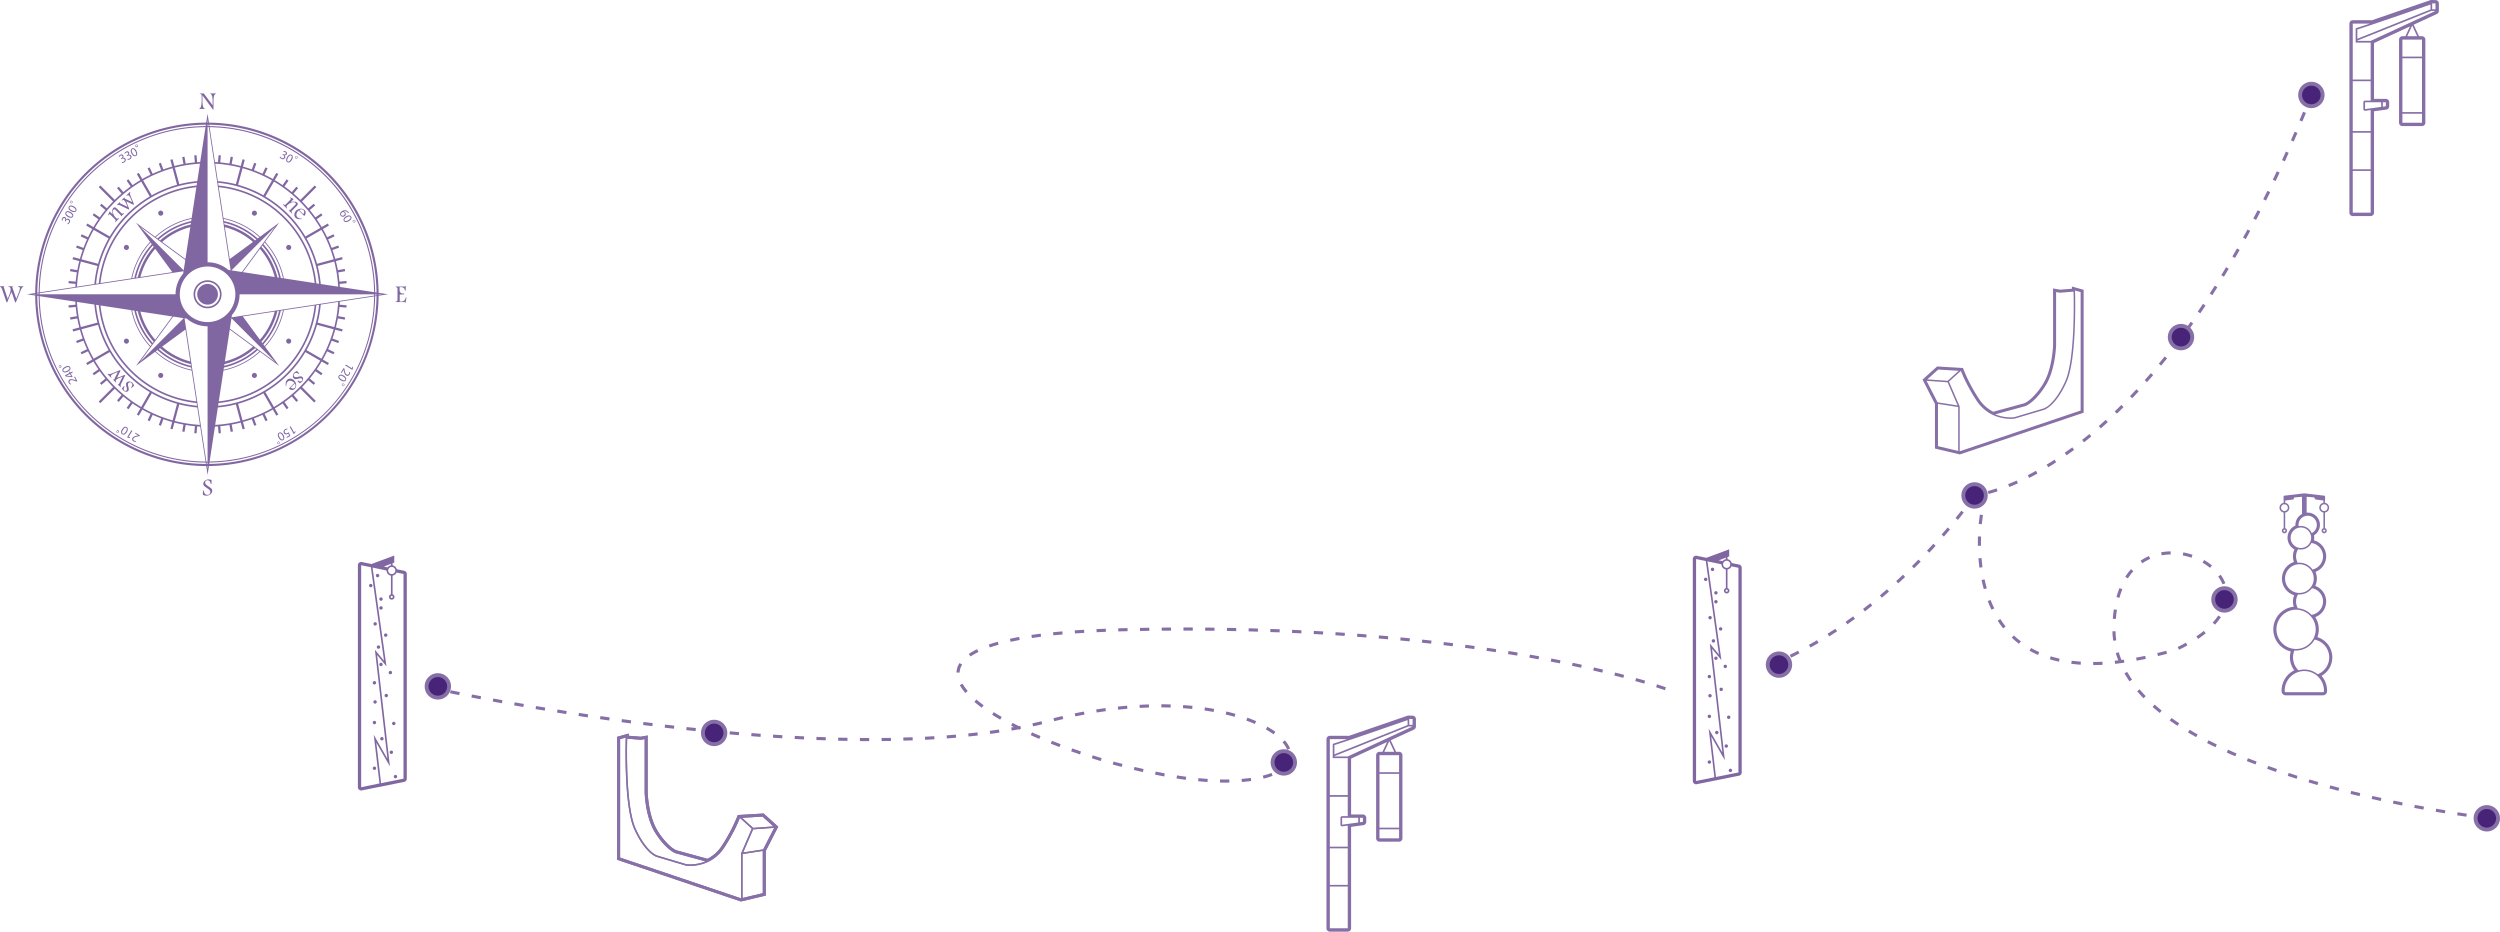 <svg xmlns="http://www.w3.org/2000/svg" width="1610.583" height="600.191" viewBox="0 0 1610.583 600.191">
  <g id="illustratie_menu" transform="translate(-138.444 -207.807)">
    <g id="Group_71" data-name="Group 71" transform="translate(117 244.116)">
      <g id="Group_44" data-name="Group 44" transform="translate(44.11 42.687)">
        <path id="Path_79" data-name="Path 79" d="M171.632,277.959A110.63,110.63,0,1,1,282.261,167.33,110.755,110.755,0,0,1,171.632,277.959Zm0-219.9A109.267,109.267,0,1,0,280.9,167.33,109.391,109.391,0,0,0,171.632,58.063Z" transform="translate(-61.002 -56.7)" fill="#8167a2"/>
      </g>
      <g id="Group_45" data-name="Group 45" transform="translate(46.344 44.921)">
        <path id="Path_80" data-name="Path 80" d="M173.3,277.391A108.4,108.4,0,1,1,281.692,169,108.518,108.518,0,0,1,173.3,277.391Zm0-216.111A107.714,107.714,0,1,0,281.011,169,107.837,107.837,0,0,0,173.3,61.28Z" transform="translate(-64.901 -60.599)" fill="#8167a2"/>
      </g>
      <path id="Path_81" data-name="Path 81" d="M211.106,101.678a2.633,2.633,0,0,0,.73,2.29q1.175,1.171,3.952.857l.365-.365a3.818,3.818,0,0,1-3.084-.8,2.213,2.213,0,0,1-.609-2.1,3.784,3.784,0,0,1,1.1-1.991c.066-.066.175-.168.325-.3l3.567,3.565a3.2,3.2,0,0,0,.913-1.886,2.329,2.329,0,0,0-.725-1.918,3.173,3.173,0,0,0-2.781-.857,4.473,4.473,0,0,0-2.688,1.294A3.61,3.61,0,0,0,211.106,101.678Zm4.489-3.14a1.731,1.731,0,0,1,1.356.5,1.53,1.53,0,0,1,.458,1.309,2.547,2.547,0,0,1-.59,1.3l-2.612-2.609A2.48,2.48,0,0,1,215.6,98.539Zm-9.111-.774a1.294,1.294,0,0,1-.475-1.018,2.033,2.033,0,0,1,.642-.961,6.872,6.872,0,0,1,2.461-1.543q1.819-.681,2.686.189.538.535-.1,1.172L208.28,99.02a.325.325,0,0,1-.5.038l-.265.266,1.923,1.923.266-.265a1.306,1.306,0,0,1-.447-.86,1.281,1.281,0,0,1,.466-.848l2.9-2.9q1.2-1.2.267-2.134a2.822,2.822,0,0,0-1.969-.641,13.129,13.129,0,0,0-2.134.176L210.6,91.96l-.23-.232-2.023-.852-.277.276a2.248,2.248,0,0,1,.615.338q.364.364-.184.912l-2.824,2.824a1.321,1.321,0,0,1-.847.47,1.3,1.3,0,0,1-.857-.448l-.267.265,2.516,2.516Zm9.122,108.45a2.83,2.83,0,0,0-1.153.024c-.045.009-.429.1-1.156.26a7.441,7.441,0,0,1-1.177.206,1.434,1.434,0,0,1-1.074-.4,1.222,1.222,0,0,1-.386-.941,1.4,1.4,0,0,1,.436-.947,1.577,1.577,0,0,1,1.423-.466,2.658,2.658,0,0,1,1.387.69l.375-.378-1.531-1.53a5,5,0,0,0-1.7,1.035,3.036,3.036,0,0,0-.889,1.827,2.135,2.135,0,0,0,.58,1.9,1.752,1.752,0,0,0,1.5.422c.112-.007.651-.119,1.617-.343a7.379,7.379,0,0,1,1.077-.191,1.254,1.254,0,0,1,1,.316.9.9,0,0,1,0,1.316,1.392,1.392,0,0,1-1.267.391,2.181,2.181,0,0,1-1.2-.63l-.4.4,1.449,1.449a4.333,4.333,0,0,0,1.3-.862,3.106,3.106,0,0,0,.869-1.544,1.688,1.688,0,0,0-.437-1.641A1.418,1.418,0,0,0,215.605,206.215Zm-4.69,2.522a3.607,3.607,0,0,0-2.212-1.061,2.64,2.64,0,0,0-2.29.731q-1.173,1.172-.855,3.952l.363.364a3.828,3.828,0,0,1,.8-3.084,2.214,2.214,0,0,1,2.1-.607,3.761,3.761,0,0,1,1.991,1.094c.066.067.168.175.305.327l-3.567,3.567a3.183,3.183,0,0,0,1.885.91,2.327,2.327,0,0,0,1.918-.722,3.175,3.175,0,0,0,.858-2.781A4.5,4.5,0,0,0,210.915,208.737Zm.425,4.784a1.536,1.536,0,0,1-1.312.46,2.585,2.585,0,0,1-1.3-.591l2.61-2.61a2.474,2.474,0,0,1,.5,1.385A1.733,1.733,0,0,1,211.34,213.521ZM95.433,104.9a1.017,1.017,0,0,1,.022,1.7l.265.266,2.516-2.516-.265-.265a1.289,1.289,0,0,1-1.018.476,2.037,2.037,0,0,1-.961-.642,6.864,6.864,0,0,1-1.541-2.461q-.682-1.818.187-2.687.536-.535,1.172.1l3.417,3.416a.325.325,0,0,1,.038.5l.265.265,1.925-1.923-.266-.266a1.025,1.025,0,0,1-1.709-.015l-2.9-2.9q-1.2-1.2-2.133-.265a2.823,2.823,0,0,0-.642,1.968,13.333,13.333,0,0,0,.176,2.134l-1.818-1.819-.233.231-.851,2.024.276.277a2.236,2.236,0,0,1,.337-.614c.244-.243.547-.183.913.183Zm2.814-9.127a6.817,6.817,0,0,1,1.206.5l4.96,2.416.331-.331L103.671,95.8c-.055-.129-.13-.328-.221-.6l-.206-.592q-.165-.486-.381-1.189l4.59,2.223.33-.331L105.771,90.4a9.7,9.7,0,0,1-.491-1.432,1.721,1.721,0,0,1,.176-1.438l-.265-.265-2.373,2.372.267.266q.806-.809,1.453-.162a5.765,5.765,0,0,1,1.112,1.841l.983,2.355-4.582-2.217a1.175,1.175,0,0,1-.288-.176c-.107-.108-.082-.241.078-.4l-.266-.265-1.8,1.8.265.265q.8-.769,1.455-.117a6.21,6.21,0,0,1,1.222,2.018l.879,2.128-4.617-2.249a.835.835,0,0,1-.226-.15q-.166-.167.044-.386l-.265-.267-1.769,1.77.266.265A1.261,1.261,0,0,1,98.247,95.771Zm6.727,113.724a2.132,2.132,0,0,0-1.9.579,1.759,1.759,0,0,0-.426,1.5c.007.112.122.647.342,1.613a7.156,7.156,0,0,1,.194,1.081,1.252,1.252,0,0,1-.315,1,.9.9,0,0,1-1.316,0,1.388,1.388,0,0,1-.392-1.264,2.184,2.184,0,0,1,.63-1.206l-.4-.4-1.45,1.448a4.356,4.356,0,0,0,.863,1.305,3.089,3.089,0,0,0,1.542.869,1.686,1.686,0,0,0,1.642-.438,1.409,1.409,0,0,0,.362-.642,2.792,2.792,0,0,0-.024-1.153c-.007-.044-.094-.43-.26-1.156a7.282,7.282,0,0,1-.2-1.177,1.424,1.424,0,0,1,.4-1.073,1.235,1.235,0,0,1,.94-.388,1.407,1.407,0,0,1,.946.439,1.589,1.589,0,0,1,.469,1.422,2.671,2.671,0,0,1-.692,1.388l.376.376,1.532-1.533a4.971,4.971,0,0,0-1.034-1.7A3.03,3.03,0,0,0,104.973,209.495Zm-5.274.975,2.416-4.96-.332-.331-2.554,1.07c-.128.056-.328.131-.6.223l-.591.2q-.487.168-1.189.383l2.223-4.589-.332-.331-4.909,2.011a9.317,9.317,0,0,1-1.432.492,1.709,1.709,0,0,1-1.438-.175l-.265.262L93.07,207.1l.266-.266c-.538-.535-.592-1.021-.16-1.454a5.785,5.785,0,0,1,1.841-1.112l2.355-.983-2.218,4.582a1.325,1.325,0,0,1-.176.292c-.107.1-.239.08-.4-.081l-.265.268,1.8,1.8.265-.268c-.511-.53-.551-1.017-.115-1.452a6.178,6.178,0,0,1,2.018-1.221l2.128-.881-2.249,4.621a.868.868,0,0,1-.15.222c-.11.112-.24.1-.387-.043l-.265.267,1.769,1.768.265-.264a1.265,1.265,0,0,1-.189-1.217A6.891,6.891,0,0,1,99.7,210.47Zm108.556-85.954a1.632,1.632,0,1,0-2.228-.6A1.631,1.631,0,0,0,208.255,124.516Zm63.259,28.766-31.128-4.745c-.036-.655-.073-1.308-.126-1.958l4.5-.392c-.039-.494-.079-.984-.127-1.474l-4.5.394q-.288-2.991-.777-5.918l4.448-.783c-.081-.489-.166-.973-.254-1.458l-4.448.785q-.544-2.951-1.286-5.83l4.355-1.165c-.125-.48-.249-.956-.381-1.43l-4.361,1.168q-.8-2.888-1.8-5.691l4.246-1.545c-.166-.466-.331-.929-.505-1.391l-4.247,1.546q-1.053-2.8-2.29-5.511l4.1-1.911c-.206-.451-.411-.9-.622-1.341l-4.107,1.913q-1.29-2.7-2.765-5.288l3.931-2.268c-.244-.431-.487-.858-.739-1.282l-3.934,2.273q-1.523-2.574-3.214-5.028l3.729-2.611c-.282-.407-.562-.811-.846-1.212l-3.731,2.61Q222.9,101.31,221,99.008l3.492-2.927c-.317-.382-.631-.76-.949-1.134l-3.5,2.932q-1.94-2.268-4.033-4.4l9.257-9.255-1.047-1.045-6.027,6.027h0l-3.226,3.227q-2.127-2.09-4.4-4.032l2.933-3.495q-.563-.481-1.133-.949l-2.927,3.489q-2.3-1.9-4.733-3.636l2.61-3.728c-.4-.286-.8-.569-1.211-.849l-2.612,3.73q-2.454-1.692-5.027-3.214l2.272-3.934q-.638-.375-1.281-.739l-2.271,3.932q-2.589-1.471-5.287-2.766l1.913-4.1q-.667-.318-1.34-.625l-1.911,4.1q-2.708-1.238-5.515-2.289l1.546-4.247q-.691-.26-1.386-.507l-1.547,4.248q-2.8-1-5.691-1.8l1.167-4.361q-.712-.2-1.427-.383l-1.167,4.357q-2.878-.745-5.83-1.287L171.5,64.9q-.728-.135-1.457-.257l-.784,4.45q-2.926-.488-5.918-.777l.394-4.5c-.49-.046-.982-.09-1.472-.128l-.4,4.5c-.647-.05-1.3-.088-1.956-.125l-4.746-31.13-4.747,31.13c-.654.035-1.308.074-1.957.124l-.392-4.5q-.738.058-1.473.128l.395,4.5q-2.991.285-5.919.777l-.784-4.45q-.731.122-1.455.257l.784,4.447q-2.951.546-5.83,1.287l-1.167-4.357q-.718.185-1.428.383l1.168,4.361q-2.889.8-5.692,1.8l-1.545-4.248q-.7.247-1.389.505l1.546,4.249q-2.8,1.049-5.512,2.289l-1.913-4.1q-.672.307-1.34.625l1.914,4.1q-2.7,1.29-5.289,2.766l-2.268-3.932q-.644.364-1.281.739l2.271,3.934q-2.571,1.523-5.027,3.214l-2.61-3.73q-.609.419-1.211.849l2.61,3.728q-2.428,1.736-4.731,3.636l-2.927-3.489q-.572.469-1.133.949l2.933,3.495q-2.268,1.94-4.4,4.032l-2.451-2.45-.777-.778h0L86.132,83.2l-1.046,1.047,9.237,9.237q-2.091,2.126-4.034,4.4L86.8,94.947q-.481.562-.951,1.133l3.491,2.928q-1.9,2.3-3.637,4.732l-3.727-2.612q-.429.6-.848,1.212l3.729,2.61q-1.691,2.454-3.214,5.029l-3.933-2.273q-.376.638-.74,1.281l3.932,2.268q-1.473,2.591-2.766,5.289l-4.1-1.913q-.318.667-.625,1.34l4.1,1.912q-1.238,2.707-2.288,5.514l-4.247-1.547q-.26.694-.506,1.389l4.247,1.545q-1,2.805-1.8,5.692l-4.361-1.169q-.2.712-.382,1.429l4.355,1.166q-.744,2.877-1.287,5.831l-4.446-.786q-.134.728-.257,1.456l4.449.784q-.49,2.928-.778,5.919l-4.5-.394q-.07.735-.129,1.473l4.5.394c-.051.65-.089,1.3-.125,1.958l-31.13,4.745,31.13,4.746c.036.654.074,1.308.125,1.957l-4.5.394q.058.736.129,1.472l4.5-.395q.287,2.992.778,5.919l-4.449.783q.122.731.257,1.457l4.446-.784q.545,2.951,1.287,5.829l-4.355,1.168c.122.477.252.954.382,1.429l4.361-1.169q.8,2.888,1.8,5.692l-4.246,1.546c.163.465.334.925.505,1.389l4.247-1.546q1.049,2.8,2.288,5.513L73.4,190.6q.305.67.623,1.338l4.1-1.913q1.291,2.7,2.766,5.289l-3.932,2.268c.244.431.49.855.74,1.281l3.933-2.272q1.522,2.573,3.214,5.026l-3.728,2.612c.28.407.562.81.847,1.213l3.728-2.61q1.738,2.425,3.636,4.729l-3.49,2.929c.313.378.63.758.95,1.133l3.495-2.932q1.94,2.268,4.032,4.393L91.1,216.307l-6.075,6.077,1.045,1.046,6.075-6.077,3.228-3.224q2.125,2.089,4.4,4.03l-2.932,3.5q.563.477,1.133.948l2.928-3.492q2.3,1.9,4.73,3.64l-2.61,3.727c.4.286.805.567,1.211.846l2.611-3.727q2.455,1.689,5.027,3.213l-2.271,3.934c.425.252.851.494,1.28.742l2.27-3.934q2.59,1.472,5.289,2.766l-1.914,4.106c.444.21.892.417,1.34.625l1.913-4.105q2.706,1.238,5.512,2.29l-1.547,4.249q.694.258,1.391.507l1.546-4.249q2.8.994,5.69,1.8l-1.168,4.361q.712.2,1.428.383l1.167-4.357q2.876.742,5.829,1.289l-.785,4.446c.485.088.969.175,1.458.258l.784-4.453q2.927.49,5.919.778l-.395,4.5q.735.072,1.473.132l.394-4.5q.974.072,1.956.125l4.747,31.127,4.744-31.127q.982-.054,1.957-.125l.393,4.5c.493-.04.985-.084,1.475-.127l-.393-4.506q2.989-.287,5.917-.778l.784,4.45c.486-.08.972-.168,1.457-.256l-.784-4.446q2.95-.55,5.828-1.289l1.168,4.357c.478-.123.953-.251,1.431-.383l-1.169-4.361q2.887-.8,5.691-1.8l1.544,4.246c.466-.163.928-.331,1.391-.5l-1.546-4.249q2.8-1.055,5.51-2.29l1.914,4.1q.673-.306,1.34-.621l-1.913-4.106q2.7-1.294,5.287-2.766l2.271,3.929c.429-.243.855-.486,1.281-.737l-2.272-3.934q2.572-1.521,5.027-3.213l2.61,3.727c.409-.279.811-.559,1.212-.846l-2.61-3.731q2.43-1.735,4.731-3.636l2.926,3.492q.573-.473,1.135-.948l-2.933-3.5q2.268-1.94,4.4-4.03l.863.861,2.364,2.363,5.639,5.638,1.045-1.046-5.638-5.633-3.228-3.233q2.093-2.125,4.033-4.393l3.493,2.932c.321-.378.638-.755.953-1.133L221,207.557q1.9-2.3,3.635-4.729l3.728,2.61c.287-.4.571-.806.849-1.213l-3.729-2.612q1.691-2.451,3.214-5.026l3.932,2.272c.251-.426.5-.85.741-1.279l-3.932-2.273q1.469-2.588,2.765-5.286l4.1,1.914c.214-.448.424-.893.63-1.34l-4.1-1.913q1.238-2.707,2.29-5.513l4.246,1.546c.174-.464.344-.924.509-1.389l-4.249-1.546q1-2.8,1.8-5.692l4.36,1.169c.132-.477.262-.952.386-1.429l-4.357-1.168q.741-2.876,1.286-5.829l4.446.786c.089-.489.178-.972.258-1.459l-4.45-.783q.491-2.925.777-5.917l4.5.393c.045-.492.092-.982.131-1.472l-4.5-.394c.052-.65.089-1.3.126-1.957ZM239.3,148.37l-11.216-1.709a72.667,72.667,0,0,0-1.986-11.618l10.687-2.864A84.06,84.06,0,0,1,239.3,148.37Zm-52.715-30.4-.823.605a46.268,46.268,0,0,0-19.714-10.288l-.16-1.058A47.234,47.234,0,0,1,186.582,117.973ZM165.712,106.1l-.214-1.4a49.587,49.587,0,0,1,23.048,11.828l-1.084.8A48.286,48.286,0,0,0,165.712,106.1Zm18.72,13.454-14.988,11.021-3.136-20.559A44.684,44.684,0,0,1,184.432,119.555Zm-13.875,18.336L198.8,109.65l-21.521,29.266-6.72-1.025ZM188.9,124.019a44.675,44.675,0,0,1,9.539,18.122l-20.562-3.134Zm.975-1.328.607-.823a47.2,47.2,0,0,1,10.741,20.7l-1.057-.161A46.214,46.214,0,0,0,189.87,122.691Zm1.253-1.7.8-1.085a49.627,49.627,0,0,1,11.83,23.048l-1.4-.213A48.292,48.292,0,0,0,191.123,120.988Zm1.121-1.523,9.058-12.317-12.318,9.059a50.141,50.141,0,0,0-23.572-12.072L162.388,84.3a69.483,69.483,0,0,1,61.76,61.759l-19.832-3.025A50.126,50.126,0,0,0,192.244,119.465ZM162.222,83.214l-.269-1.764A72.278,72.278,0,0,1,227,146.5l-1.765-.268A70.546,70.546,0,0,0,162.222,83.214ZM236.4,130.752l-10.688,2.864a72.772,72.772,0,0,0-6.774-16.3l9.581-5.531A83.889,83.889,0,0,1,236.4,130.752ZM197.939,80.68a84.937,84.937,0,0,1,29.833,29.832l-9.581,5.53a73.771,73.771,0,0,0-25.783-25.784ZM177.7,72.056a83.813,83.813,0,0,1,18.962,7.881l-5.527,9.58a72.919,72.919,0,0,0-16.3-6.774Zm-1.426-.386-2.862,10.686A72.8,72.8,0,0,0,161.79,80.37l-1.711-11.215A83.616,83.616,0,0,1,176.269,71.67Zm-21.1-31.194,14.839,97.331-1.092-.167-.308-.047v.055a20.533,20.533,0,0,0-13.439-4.988Zm-4.913,28.679-1.71,11.215a72.733,72.733,0,0,0-11.616,1.987L134.064,71.67A83.636,83.636,0,0,1,150.254,69.155Zm-30.4,52.713.607.824A46.242,46.242,0,0,0,110.172,142.4l-1.057.162A47.231,47.231,0,0,1,119.856,121.868Zm-11.871,20.87-1.4.213A49.593,49.593,0,0,1,118.413,119.9l.8,1.085A48.277,48.277,0,0,0,107.984,142.738Zm13.455-18.72,11.022,14.988-20.56,3.134A44.674,44.674,0,0,1,121.439,124.019Zm-9.9-14.368L140.8,131.172l-1.023,6.719Zm14.368,9.9a44.7,44.7,0,0,1,18.121-9.538l-3.134,20.56Zm-1.327-.976-.824-.606a47.233,47.233,0,0,1,20.7-10.741l-.161,1.058A46.24,46.24,0,0,0,124.576,118.579Zm-1.7-1.253-1.084-.8A49.607,49.607,0,0,1,144.835,104.7l-.213,1.4A48.274,48.274,0,0,0,122.872,117.326Zm-1.523-1.12-12.318-9.059,9.06,12.318a50.108,50.108,0,0,0-12.072,23.571l-19.833,3.025A69.482,69.482,0,0,1,147.946,84.3l-3.024,19.831A50.134,50.134,0,0,0,121.349,116.206ZM85.1,146.228l-1.765.268A72.276,72.276,0,0,1,148.379,81.45l-.269,1.764A70.546,70.546,0,0,0,85.1,146.228Zm47.539-74.172L135.5,82.743a72.794,72.794,0,0,0-16.295,6.774l-5.531-9.58A83.846,83.846,0,0,1,132.637,72.056ZM112.4,80.68l5.529,9.578a73.8,73.8,0,0,0-25.783,25.784l-9.578-5.53A84.921,84.921,0,0,1,112.4,80.68ZM81.821,111.79l9.58,5.531a72.771,72.771,0,0,0-6.773,16.3L73.94,130.752A83.8,83.8,0,0,1,81.821,111.79Zm-8.267,20.39,10.687,2.864a72.615,72.615,0,0,0-1.988,11.618L71.039,148.37A83.616,83.616,0,0,1,73.554,132.18Zm-31.194,21.1,97.33-14.838-.167,1.093-.046.307h.055a20.534,20.534,0,0,0-4.988,13.438ZM86.186,160.5l19.833,3.025a50.115,50.115,0,0,0,12.072,23.57l-9.06,12.319,12.318-9.059a50.112,50.112,0,0,0,23.573,12.07l3.024,19.834A69.48,69.48,0,0,1,86.186,160.5Zm61.925,62.846.269,1.763a72.272,72.272,0,0,1-65.046-65.044l1.765.269A70.547,70.547,0,0,0,148.111,223.35Zm-27.648-39.477-.606.824A47.228,47.228,0,0,1,109.115,164l1.057.162A46.238,46.238,0,0,0,120.463,183.873ZM111.9,164.425l20.559,3.135-11.021,14.984A44.66,44.66,0,0,1,111.9,164.425Zm7.308,21.152-.8,1.083a49.576,49.576,0,0,1-11.828-23.047l1.4.215A48.275,48.275,0,0,0,119.209,185.577Zm2.579,4.458,1.083-.8a48.291,48.291,0,0,0,21.75,11.222l.213,1.4A49.6,49.6,0,0,1,121.788,190.036Zm1.964-1.444.824-.6a46.265,46.265,0,0,0,19.711,10.289l.161,1.057A47.213,47.213,0,0,1,123.752,188.591Zm2.151-1.583,14.987-11.02,3.134,20.559A44.687,44.687,0,0,1,125.9,187.009Zm-14.368,9.907,21.521-29.267,6.719,1.026Zm-40.5-38.722,11.214,1.71a72.655,72.655,0,0,0,1.988,11.618l-10.687,2.863A83.641,83.641,0,0,1,71.039,158.194Zm2.9,17.619,10.688-2.863A72.744,72.744,0,0,0,91.4,189.244l-9.58,5.53A83.764,83.764,0,0,1,73.94,175.813ZM112.4,225.884a84.927,84.927,0,0,1-29.832-29.828l9.578-5.533a73.822,73.822,0,0,0,25.783,25.784Zm20.241,8.623a83.621,83.621,0,0,1-18.963-7.881l5.531-9.576a72.841,72.841,0,0,0,16.295,6.771Zm1.426.387,2.865-10.686a72.479,72.479,0,0,0,11.616,1.989l1.71,11.216A83.671,83.671,0,0,1,134.064,234.893Zm21.1,31.2-14.839-97.332,1.094.166.307.048v-.054a20.539,20.539,0,0,0,13.439,4.987Zm4.718-95.547c-.152.04-.3.08-.454.117-.128.031-.258.06-.389.089s-.285.064-.429.091-.286.054-.433.078-.269.046-.406.066c-.159.023-.319.041-.48.061-.124.014-.249.032-.374.044-.189.018-.376.03-.565.042-.1.007-.2.017-.305.022-.293.014-.586.021-.882.021A17.8,17.8,0,0,1,144,167.253c-.215-.171-.425-.348-.632-.53a18.121,18.121,0,0,1-1.636-1.634,17.932,17.932,0,0,1-2.912-4.541c-.021-.048-.044-.094-.065-.142-.078-.179-.152-.363-.223-.547-.032-.078-.064-.158-.094-.237q-.094-.248-.181-.5c-.034-.1-.068-.2-.1-.3-.051-.156-.1-.313-.146-.473-.034-.117-.067-.232-.1-.349-.041-.151-.08-.3-.117-.449q-.047-.2-.09-.391c-.031-.144-.062-.285-.091-.428s-.053-.289-.077-.437-.047-.266-.067-.4c-.023-.16-.042-.321-.061-.482-.015-.125-.031-.249-.043-.371-.019-.188-.031-.378-.044-.566-.006-.1-.016-.2-.021-.3q-.021-.438-.022-.884a17.8,17.8,0,0,1,3.921-11.17c.173-.215.348-.427.531-.635a17.969,17.969,0,0,1,6.171-4.544l.144-.065c.18-.078.363-.152.546-.225.079-.031.158-.063.238-.093.166-.063.334-.122.5-.181.1-.034.2-.068.3-.1q.234-.077.473-.146c.117-.035.233-.068.351-.1.148-.04.3-.079.445-.116.132-.032.264-.062.4-.092s.283-.062.427-.09.289-.053.435-.077.269-.046.4-.066c.16-.022.324-.042.486-.061.123-.014.245-.031.371-.044.187-.018.376-.029.566-.042.1-.007.2-.016.3-.021.293-.014.587-.021.884-.021a17.805,17.805,0,0,1,11.168,3.919c.218.173.43.352.637.534a17.712,17.712,0,0,1,1.634,1.632,17.933,17.933,0,0,1,2.906,4.533c.024.05.048.1.07.151.078.178.15.358.222.539.032.08.066.162.1.244.062.165.121.331.18.5.034.1.069.2.1.307.052.155.1.312.146.468.035.119.068.236.1.354.041.148.08.3.117.445.032.132.059.265.089.4s.062.283.091.426.053.289.078.437.044.266.065.4c.023.16.041.323.061.485.015.124.032.246.044.37.017.187.029.378.042.567.007.1.017.2.022.3.014.293.022.588.022.882a17.808,17.808,0,0,1-3.92,11.17c-.172.217-.348.423-.529.629a17.907,17.907,0,0,1-6.181,4.553l-.137.062c-.181.081-.364.154-.548.228l-.236.089c-.166.064-.335.124-.5.183-.1.032-.2.066-.3.1-.158.05-.318.1-.475.145C160.115,170.479,160,170.511,159.886,170.542Zm2.5,51.721,3.025-19.834a50.116,50.116,0,0,0,23.572-12.07l12.318,9.059L192.244,187.1a50.122,50.122,0,0,0,12.072-23.572l19.832-3.023A69.481,69.481,0,0,1,162.388,222.264Zm62.848-61.925,1.765-.269a72.274,72.274,0,0,1-65.048,65.044l.269-1.763A70.547,70.547,0,0,0,225.236,160.339Zm-39.477,27.649.823.6a47.221,47.221,0,0,1-20.7,10.743l.162-1.057A46.289,46.289,0,0,0,185.759,187.987Zm-19.451,8.561,3.136-20.559,14.985,11.02A44.672,44.672,0,0,1,166.308,196.548Zm21.154-7.308,1.084.8a49.6,49.6,0,0,1-23.048,11.83l.214-1.4A48.294,48.294,0,0,0,187.462,189.24Zm4.459-2.578-.8-1.085a48.313,48.313,0,0,0,11.224-21.751l1.4-.213A49.629,49.629,0,0,1,191.922,186.663Zm-1.445-1.965-.607-.824a46.208,46.208,0,0,0,10.292-19.712l1.057-.162A47.218,47.218,0,0,1,190.477,184.7Zm-1.581-2.15L177.874,167.56l20.56-3.135A44.671,44.671,0,0,1,188.9,182.547Zm9.9,14.369-29.265-21.524,1.023-6.718h0Zm-38.72,40.5L161.79,226.2a72.491,72.491,0,0,0,11.616-1.989l2.862,10.686A83.653,83.653,0,0,1,160.079,237.412Zm17.617-2.906-2.863-10.685a72.813,72.813,0,0,0,16.3-6.771l5.529,9.581A83.774,83.774,0,0,1,177.7,234.506Zm20.241-8.623-5.529-9.577a73.817,73.817,0,0,0,25.783-25.784l9.578,5.533A84.919,84.919,0,0,1,197.937,225.884Zm30.578-31.109-9.581-5.53a72.745,72.745,0,0,0,6.774-16.295l10.688,2.863A83.9,83.9,0,0,1,228.514,194.775Zm8.267-20.389-10.687-2.864a72.674,72.674,0,0,0,1.986-11.618l11.216-1.71A84.09,84.09,0,0,1,236.782,174.386Zm-66.137-6.264.165-1.094.048-.307H170.8a20.528,20.528,0,0,0,4.987-13.44h92.185Zm13.887,36.023a1.631,1.631,0,1,0,2.228.594A1.629,1.629,0,0,0,184.531,204.145Zm22.093-19.271a1.631,1.631,0,1,0-.6-2.228A1.632,1.632,0,0,0,206.623,184.874ZM124.172,99.6a1.631,1.631,0,1,0,2.229.6A1.632,1.632,0,0,0,124.172,99.6ZM125.8,204.141a1.631,1.631,0,1,0,.6,2.231A1.634,1.634,0,0,0,125.8,204.141ZM102.08,182.05a1.63,1.63,0,1,0,2.228.6A1.629,1.629,0,0,0,102.08,182.05Zm1.631-60.36a1.631,1.631,0,1,0,.6,2.228A1.632,1.632,0,0,0,103.711,121.691ZM186.162,99.6a1.631,1.631,0,1,0,.6,2.228A1.629,1.629,0,0,0,186.162,99.6ZM155.167,146.61a6.672,6.672,0,1,0,6.672,6.672A6.673,6.673,0,0,0,155.167,146.61Zm9.025,6.672a9.026,9.026,0,1,0-9.025,9.026A9.036,9.036,0,0,0,164.193,153.282Zm-9.025,7.956a7.956,7.956,0,1,1,7.958-7.956A7.964,7.964,0,0,1,155.167,161.238ZM32.992,148.474a1.774,1.774,0,0,1,.939.2.968.968,0,0,1,.328.852,8.605,8.605,0,0,1-.734,2.65l-1.6,4.042-2.51-7.334a.515.515,0,0,1-.031-.163q0-.243.336-.251V148.1H26.957v.375q1.313.07,1.313,1.728a7.423,7.423,0,0,1-.57,2.736l-1.306,3.284-2.478-7.334a.508.508,0,0,1-.033-.156c0-.167.1-.253.29-.258V148.1H21.444v.375a1,1,0,0,1,.556.251,4.771,4.771,0,0,1,1.015,1.97l2.636,7.772H26.1l1.6-4.05a21.248,21.248,0,0,1,1.236-2.558l2.267,6.608h.469l3.127-7.819q.86-2.158,1.712-2.174V148.1H32.992ZM153.315,33.509q-.994-.125-1.306-2.432a24.161,24.161,0,0,1-.142-3.042V25.127l6.748,9.116h.367V28.958q0-4.565,1.43-4.7v-.375H157v.375q1.422.148,1.423,4.94v2.322l-5.684-7.638h-2.565v.375a1.366,1.366,0,0,1,.918.261,1.246,1.246,0,0,1,.254.9v2.7q0,5.169-1.422,5.387v.375h3.393ZM282.8,155.429a2.7,2.7,0,0,1-3.01,2.5h-.827v-4.5l2.868-.078v-.548h-.766q-2.2,0-2.2-2.6a13.706,13.706,0,0,1,.1-1.524h.592q2.643,0,2.676,2.219h.57v-2.986h-.367c-.012.261-.185.391-.525.391h-5.582v.376a1.325,1.325,0,0,1,.942.277,1.421,1.421,0,0,1,.246.966v6.763a1.457,1.457,0,0,1-.242.973,1.324,1.324,0,0,1-.946.27v.375h5.7c.192,0,.291.115.3.343h.391l.641-3.221ZM156.082,277.261a17.461,17.461,0,0,1-1.562-1.129,2.247,2.247,0,0,1-.909-1.608,1.387,1.387,0,0,1,.446-1.058,1.578,1.578,0,0,1,1.088-.39,1.731,1.731,0,0,1,1.446.738,2.822,2.822,0,0,1,.555,1.584h.571v-2.455a6.033,6.033,0,0,0-1.853-.4,3.851,3.851,0,0,0-2.307.75,2.488,2.488,0,0,0-1.142,2.063,1.891,1.891,0,0,0,.188.822,2.122,2.122,0,0,0,.54.734A15.983,15.983,0,0,0,154.627,278a16.106,16.106,0,0,1,1.51,1.085,2.192,2.192,0,0,1,.788,1.6,1.7,1.7,0,0,1-.523,1.309,1.9,1.9,0,0,1-1.352.491,2.044,2.044,0,0,1-1.712-.894,3.061,3.061,0,0,1-.611-1.891h-.555v2.813a6.4,6.4,0,0,0,2.3.494,3.914,3.914,0,0,0,2.478-.886,2.792,2.792,0,0,0,1.213-2.258,2.141,2.141,0,0,0-.672-1.54A10.4,10.4,0,0,0,156.082,277.261Z" transform="translate(0 0)" fill="#8167a2"/>
      <g id="Group_48" data-name="Group 48" transform="translate(201.569 60.915)">
        <g id="Group_46" data-name="Group 46" transform="translate(0 0)">
          <path id="Path_82" data-name="Path 82" d="M336.259,92.148a2.4,2.4,0,0,0,.859.871,1.042,1.042,0,0,0,1.554-.305c.358-.651-.068-1.259-.673-1.6l-.35-.2.265-.469.348.2c.456.258,1.165.349,1.475-.2a.8.8,0,0,0-.417-1.156,1.955,1.955,0,0,0-1.1-.217l.094-.548a2.528,2.528,0,0,1,1.41.328,1.288,1.288,0,0,1-.77,2.456l-.009.015a1.383,1.383,0,0,1,.36,1.772,1.687,1.687,0,0,1-2.469.434,2.7,2.7,0,0,1-1.026-.994Z" transform="translate(-335.814 -88.514)" fill="#8167a2"/>
          <path id="Path_83" data-name="Path 83" d="M346.9,95.931c-.889,1.572-1.962,2.11-2.987,1.532-.9-.511-1.036-1.7-.187-3.24.877-1.552,2.028-2.028,2.967-1.5C347.664,93.276,347.729,94.459,346.9,95.931Zm-2.552-1.349c-.679,1.2-.7,2.1-.126,2.416.64.363,1.368-.211,2.036-1.393.643-1.138.775-2.051.127-2.416C345.833,92.879,345.058,93.324,344.345,94.582Z" transform="translate(-338.948 -90.223)" fill="#8167a2"/>
        </g>
        <g id="Group_47" data-name="Group 47" transform="translate(9.988 3.308)">
          <path id="Path_84" data-name="Path 84" d="M354.794,95.532a.806.806,0,0,1-1.147.358.784.784,0,0,1-.271-1.128.805.805,0,0,1,1.144-.36A.781.781,0,0,1,354.794,95.532Zm-1.149-.63a.562.562,0,0,0,.125.8.657.657,0,0,0,.633-1.107A.561.561,0,0,0,353.645,94.9Z" transform="translate(-353.246 -94.288)" fill="#8167a2"/>
        </g>
      </g>
      <g id="Group_51" data-name="Group 51" transform="translate(240.553 99.155)">
        <g id="Group_49" data-name="Group 49">
          <path id="Path_85" data-name="Path 85" d="M408.961,157.118a2.6,2.6,0,0,0-.306-.446,2.158,2.158,0,0,0-2.569-.611l.012.021a1.619,1.619,0,0,1,.539,3.041,1.775,1.775,0,0,1-2.513-.549c-.586-.973-.211-2.066.974-2.777a3.336,3.336,0,0,1,2.514-.462,2.891,2.891,0,0,1,1.549,1.053,3.544,3.544,0,0,1,.3.427Zm-2.732,1.4a1.078,1.078,0,0,0,.479-1.565,1.183,1.183,0,0,0-1.09-.547.612.612,0,0,0-.317.093c-.741.465-1.087,1.141-.7,1.784A1.113,1.113,0,0,0,406.23,158.52Z" transform="translate(-403.853 -155.253)" fill="#8167a2"/>
          <path id="Path_86" data-name="Path 86" d="M411.2,164.676c-1.548.929-2.747.869-3.354-.141-.535-.889-.063-1.993,1.436-2.91,1.526-.918,2.763-.764,3.317.16C413.175,162.746,412.647,163.806,411.2,164.676Zm-1.556-2.431c-1.183.711-1.638,1.479-1.3,2.04.378.63,1.3.49,2.458-.209,1.12-.673,1.683-1.4,1.3-2.04C411.776,161.5,410.881,161.5,409.642,162.245Z" transform="translate(-405.466 -157.711)" fill="#8167a2"/>
        </g>
        <g id="Group_50" data-name="Group 50" transform="translate(8.128 6.21)">
          <path id="Path_87" data-name="Path 87" d="M419.332,167.611a.807.807,0,0,1-1.175-.256.783.783,0,0,1,.322-1.114.8.8,0,0,1,1.171.251A.781.781,0,0,1,419.332,167.611Zm-.688-1.114a.56.56,0,0,0-.286.756.657.657,0,0,0,1.1-.65A.559.559,0,0,0,418.645,166.5Z" transform="translate(-418.039 -166.091)" fill="#8167a2"/>
        </g>
      </g>
      <g id="Group_54" data-name="Group 54" transform="translate(239.401 198.547)">
        <g id="Group_52" data-name="Group 52">
          <path id="Path_88" data-name="Path 88" d="M413.964,331.179l.009-.014.067-1.048.537.174-.088,1.313-.325.52-4.5-2.813.367-.589Z" transform="translate(-405.181 -328.721)" fill="#8167a2"/>
          <path id="Path_89" data-name="Path 89" d="M406.528,332.619l.374.234.166.768c.378,1.834.634,2.718,1.31,3.148a.947.947,0,0,0,1.438-.344,1.8,1.8,0,0,0,.216-1.2l.552.075a2.337,2.337,0,0,1-.339,1.561,1.5,1.5,0,0,1-2.172.562c-.832-.52-1.128-1.543-1.451-3.064l-.107-.567-.014-.01-1.264,2.025-.506-.315Z" transform="translate(-403.076 -330.386)" fill="#8167a2"/>
          <path id="Path_90" data-name="Path 90" d="M403.506,343.77c-1.533-.956-2.023-2.054-1.4-3.052.549-.881,1.746-.961,3.245-.044,1.511.944,1.937,2.113,1.366,3.029C406.124,344.652,404.94,344.666,403.506,343.77Zm1.458-2.491c-1.172-.732-2.062-.786-2.408-.23-.39.623.152,1.376,1.3,2.094,1.11.693,2.015.863,2.408.232C406.6,342.84,406.192,342.045,404.964,341.279Z" transform="translate(-401.843 -333.547)" fill="#8167a2"/>
        </g>
        <g id="Group_53" data-name="Group 53" transform="translate(2.277 12.233)">
          <path id="Path_91" data-name="Path 91" d="M406.256,351.606a.806.806,0,0,1-.308-1.161.784.784,0,0,1,1.139-.221.806.806,0,0,1,.311,1.157A.782.782,0,0,1,406.256,351.606Zm.68-1.118a.562.562,0,0,0-.8.088.658.658,0,0,0,1.078.682A.559.559,0,0,0,406.936,350.487Z" transform="translate(-405.816 -350.071)" fill="#8167a2"/>
        </g>
      </g>
      <g id="Group_57" data-name="Group 57" transform="translate(200.075 238.315)">
        <g id="Group_55" data-name="Group 55" transform="translate(0.303)">
          <path id="Path_92" data-name="Path 92" d="M350.045,402.172l.014-.007.56-.888.39.409L350.3,402.8l-.533.3-2.609-4.627.606-.341Z" transform="translate(-339.469 -398.129)" fill="#8167a2"/>
          <path id="Path_93" data-name="Path 93" d="M342.091,406.186l1.765-1-.493-1.289a2.861,2.861,0,0,1-.36.241,2.25,2.25,0,0,1-1.137.313,1.515,1.515,0,0,1-1.333-.816,1.843,1.843,0,0,1,.832-2.551,2.6,2.6,0,0,1,1.314-.365l.112.564a2.388,2.388,0,0,0-1.134.3,1.173,1.173,0,0,0-.531,1.622c.345.594.983.8,1.909.274a5.2,5.2,0,0,0,.612-.411l.953,2.39-2.213,1.248Z" transform="translate(-336.538 -399.236)" fill="#8167a2"/>
          <path id="Path_94" data-name="Path 94" d="M334.343,408.491c-.888-1.574-.794-2.771.232-3.35.9-.508,1.995-.006,2.871,1.516.875,1.553.688,2.784-.252,3.314C336.217,410.52,335.173,409.964,334.343,408.491ZM336.815,407c-.677-1.2-1.434-1.678-2-1.356-.64.36-.526,1.279.142,2.463.641,1.138,1.355,1.721,2,1.356C337.5,409.156,337.526,408.263,336.815,407Z" transform="translate(-333.736 -401.041)" fill="#8167a2"/>
        </g>
        <g id="Group_56" data-name="Group 56" transform="translate(0 9.791)">
          <path id="Path_95" data-name="Path 95" d="M333.344,416.491a.808.808,0,0,1,.285-1.167.784.784,0,0,1,1.106.352.806.806,0,0,1-.282,1.166A.782.782,0,0,1,333.344,416.491Zm1.132-.657a.562.562,0,0,0-.748-.307.658.658,0,0,0,.622,1.114A.56.56,0,0,0,334.476,415.834Z" transform="translate(-333.208 -415.217)" fill="#8167a2"/>
        </g>
      </g>
      <g id="Group_60" data-name="Group 60" transform="translate(96.373 238.596)">
        <g id="Group_58" data-name="Group 58" transform="translate(3.039)">
          <path id="Path_96" data-name="Path 96" d="M175.065,407.145l-.233.375-.768.168c-1.833.382-2.716.642-3.145,1.318a.946.946,0,0,0,.348,1.437,1.8,1.8,0,0,0,1.2.212l-.073.553a2.333,2.333,0,0,1-1.562-.336,1.494,1.494,0,0,1-.567-2.17c.517-.833,1.539-1.13,3.06-1.458l.567-.108.009-.014-2.028-1.259.315-.506Z" transform="translate(-162.853 -401.497)" fill="#8167a2"/>
          <path id="Path_97" data-name="Path 97" d="M165.324,406.853l.014.009,1.048.063-.171.539-1.313-.085-.521-.323,2.8-4.513.59.366Z" transform="translate(-160.45 -400.295)" fill="#8167a2"/>
          <path id="Path_98" data-name="Path 98" d="M158.175,400.289c.952-1.536,2.047-2.029,3.046-1.408.882.547.967,1.744.054,3.246-.94,1.514-2.11,1.942-3.026,1.373C157.3,402.909,157.283,401.726,158.175,400.289Zm2.494,1.451c.728-1.173.78-2.064.225-2.409-.625-.387-1.376.157-2.091,1.309-.69,1.112-.857,2.017-.225,2.41C159.113,403.381,159.906,402.969,160.669,401.74Z" transform="translate(-157.521 -398.62)" fill="#8167a2"/>
        </g>
        <g id="Group_59" data-name="Group 59" transform="translate(0 2.29)">
          <path id="Path_99" data-name="Path 99" d="M152.368,403.059a.807.807,0,0,1,1.161-.311.785.785,0,0,1,.225,1.138.806.806,0,0,1-1.157.313A.782.782,0,0,1,152.368,403.059Zm1.122.676a.516.516,0,1,0-.77.277A.562.562,0,0,0,153.49,403.735Z" transform="translate(-152.217 -402.616)" fill="#8167a2"/>
        </g>
      </g>
      <g id="Group_63" data-name="Group 63" transform="translate(59.284 199.008)">
        <g id="Group_61" data-name="Group 61" transform="translate(2.322 0.454)">
          <path id="Path_100" data-name="Path 100" d="M104.146,345.265l-.39.2-.748-.245c-1.773-.6-2.666-.826-3.379-.461a.949.949,0,0,0-.43,1.416,1.814,1.814,0,0,0,.921.79l-.341.438a2.332,2.332,0,0,1-1.177-1.082,1.494,1.494,0,0,1,.614-2.157c.868-.456,1.9-.194,3.375.3l.545.195.014-.007-1.108-2.114.528-.277Z" transform="translate(-94.457 -335.419)" fill="#8167a2"/>
          <path id="Path_101" data-name="Path 101" d="M99.507,337.136l-1.282.672,1.147,2.185-.42.221-4.1-.524-.36-.688,2.924-1.533-.345-.659.5-.261.345.658,1.282-.672Zm-1.78.933-1.571.823c-.246.129-.5.25-.749.365l.012.022c.35,0,.614.01.9.026l2.2.311.015-.007Z" transform="translate(-92.798 -332.974)" fill="#8167a2"/>
          <path id="Path_102" data-name="Path 102" d="M93.289,330.87c1.6-.839,2.794-.709,3.34.333.482.919-.053,1.993-1.6,2.824-1.577.826-2.8.6-3.3-.352C91.2,332.682,91.791,331.655,93.289,330.87Zm1.412,2.517c1.223-.642,1.72-1.381,1.416-1.961-.341-.651-1.264-.564-2.466.066-1.157.607-1.761,1.3-1.416,1.961C92.528,334.009,93.42,334.058,94.7,333.386Z" transform="translate(-91.538 -330.32)" fill="#8167a2"/>
        </g>
        <g id="Group_62" data-name="Group 62">
          <path id="Path_103" data-name="Path 103" d="M87.967,329.65a.807.807,0,0,1,1.159.321.786.786,0,0,1-.384,1.095.807.807,0,0,1-1.157-.319A.78.78,0,0,1,87.967,329.65Zm.623,1.152a.516.516,0,1,0-.8-.153A.562.562,0,0,0,88.59,330.8Z" transform="translate(-87.485 -329.527)" fill="#8167a2"/>
        </g>
      </g>
      <g id="Group_66" data-name="Group 66" transform="translate(61.199 92.997)">
        <g id="Group_64" data-name="Group 64" transform="translate(0 3.049)">
          <path id="Path_104" data-name="Path 104" d="M94.458,167.07a2.411,2.411,0,0,0,.873-.858,1.04,1.04,0,0,0-.3-1.553c-.651-.36-1.258.066-1.6.67l-.2.348-.469-.267.2-.348c.258-.455.35-1.164-.2-1.474A.8.8,0,0,0,91.6,164a1.962,1.962,0,0,0-.219,1.1l-.547-.095a2.529,2.529,0,0,1,.33-1.41,1.288,1.288,0,0,1,2.456.774l.014.008a1.383,1.383,0,0,1,1.772-.357,1.687,1.687,0,0,1,.43,2.471,2.7,2.7,0,0,1-.994,1.024Z" transform="translate(-90.828 -155.339)" fill="#8167a2"/>
          <path id="Path_105" data-name="Path 105" d="M98.257,156.775c1.572.892,2.108,1.966,1.527,2.99-.512.9-1.7,1.034-3.241.182-1.549-.88-2.024-2.032-1.491-2.97C95.6,156,96.787,155.941,98.257,156.775Zm-1.352,2.55c1.2.682,2.093.7,2.416.13.363-.64-.21-1.368-1.39-2.038-1.137-.645-2.048-.778-2.416-.13C95.205,157.834,95.647,158.611,96.905,159.325Z" transform="translate(-92.542 -152.546)" fill="#8167a2"/>
          <path id="Path_106" data-name="Path 106" d="M101.87,150.408c1.572.892,2.107,1.966,1.527,2.99-.513.9-1.705,1.034-3.241.182-1.55-.88-2.024-2.032-1.491-2.97C99.217,149.635,100.4,149.573,101.87,150.408Zm-1.352,2.549c1.2.682,2.093.7,2.415.131.364-.639-.209-1.369-1.389-2.039-1.137-.645-2.048-.776-2.416-.13C98.818,151.467,99.26,152.243,100.518,152.957Z" transform="translate(-94.085 -149.827)" fill="#8167a2"/>
        </g>
        <g id="Group_65" data-name="Group 65" transform="translate(5.339)">
          <path id="Path_107" data-name="Path 107" d="M101.39,144.638a.807.807,0,0,1,.357,1.148.785.785,0,0,1-1.129.269.806.806,0,0,1-.359-1.145A.781.781,0,0,1,101.39,144.638Zm-.631,1.148a.562.562,0,0,0,.8-.123.657.657,0,0,0-1.106-.635A.56.56,0,0,0,100.759,145.786Z" transform="translate(-100.146 -144.506)" fill="#8167a2"/>
        </g>
      </g>
      <g id="Group_69" data-name="Group 69" transform="translate(97.896 56.784)">
        <g id="Group_67" data-name="Group 67" transform="translate(0 2.353)">
          <path id="Path_108" data-name="Path 108" d="M156.855,97.409a2.408,2.408,0,0,0,1.195-.266,1.04,1.04,0,0,0,.564-1.479c-.362-.649-1.1-.61-1.713-.278l-.352.191-.257-.475.351-.191c.46-.249.913-.8.614-1.355a.8.8,0,0,0-1.2-.26,1.954,1.954,0,0,0-.766.815l-.415-.37A2.531,2.531,0,0,1,155.9,92.72a1.288,1.288,0,0,1,1.675,1.955l.007.015a1.384,1.384,0,0,1,1.693.635,1.688,1.688,0,0,1-.942,2.324,2.716,2.716,0,0,1-1.386.343Z" transform="translate(-154.875 -88.426)" fill="#8167a2"/>
          <path id="Path_109" data-name="Path 109" d="M163.29,93.918a2.408,2.408,0,0,0,1.195-.266,1.039,1.039,0,0,0,.564-1.478c-.362-.65-1.1-.61-1.713-.279l-.352.191-.257-.474.352-.191c.46-.249.913-.8.613-1.355a.8.8,0,0,0-1.2-.26,1.951,1.951,0,0,0-.766.815l-.415-.37a2.527,2.527,0,0,1,1.026-1.021,1.287,1.287,0,0,1,1.674,1.955l.008.015a1.384,1.384,0,0,1,1.693.634,1.689,1.689,0,0,1-.943,2.325,2.705,2.705,0,0,1-1.385.342Z" transform="translate(-157.623 -86.936)" fill="#8167a2"/>
          <path id="Path_110" data-name="Path 110" d="M172.049,87.133c.862,1.588.748,2.783-.286,3.344-.912.5-1.994-.025-2.846-1.561-.85-1.566-.642-2.795.307-3.309C170.206,85.073,171.243,85.646,172.049,87.133Zm-2.5,1.447c.659,1.215,1.406,1.7,1.981,1.389.646-.351.546-1.273-.1-2.465-.623-1.149-1.326-1.744-1.98-1.389C168.9,86.415,168.863,87.309,169.553,88.579Z" transform="translate(-160.643 -85.411)" fill="#8167a2"/>
        </g>
        <g id="Group_68" data-name="Group 68" transform="translate(10.704 0)">
          <path id="Path_111" data-name="Path 111" d="M175.09,81.775a.807.807,0,0,1-.3,1.163.785.785,0,0,1-1.1-.369.806.806,0,0,1,.3-1.161A.782.782,0,0,1,175.09,81.775Zm-1.143.639a.516.516,0,1,0,.141-.806A.562.562,0,0,0,173.947,82.415Z" transform="translate(-173.557 -81.303)" fill="#8167a2"/>
        </g>
      </g>
    </g>
    <path id="Path_62" data-name="Path 62" d="M2213.368,4471.2c-99.144,249.257-217.838,259.729-217.838,259.729s-51.37,76.288-130.96,109.211" transform="translate(-585 -4204)" fill="none" stroke="#8770a7" stroke-width="2" stroke-dasharray="6 8"/>
    <path id="Path_63" data-name="Path 63" d="M1809.333,4836.517s-117.014-43.359-349.014-38.026S1433.333,4896,1525.333,4896s24-74.667-113.333-38.667-394.667-20.816-394.667-20.816" transform="translate(-598 -4185)" fill="none" stroke="#866ea6" stroke-width="2" stroke-dasharray="6 8"/>
    <g id="Path_65" data-name="Path 65" transform="translate(1619 260.473)" fill="#472478">
      <path d="M 8.513 15.777 C 4.508 15.777 1.25 12.518 1.25 8.513 C 1.25 4.508 4.508 1.25 8.513 1.25 C 12.518 1.25 15.777 4.508 15.777 8.513 C 15.777 12.518 12.518 15.777 8.513 15.777 Z" stroke="none"/>
      <path d="M 8.513 2.5 C 5.198 2.5 2.5 5.198 2.5 8.513 C 2.5 11.829 5.198 14.527 8.513 14.527 C 11.829 14.527 14.527 11.829 14.527 8.513 C 14.527 5.198 11.829 2.5 8.513 2.5 M 8.513 -1.9073486328125e-06 C 13.215 -1.9073486328125e-06 17.027 3.812 17.027 8.513 C 17.027 13.215 13.215 17.027 8.513 17.027 C 3.812 17.027 -1.9073486328125e-06 13.215 -1.9073486328125e-06 8.513 C -1.9073486328125e-06 3.812 3.812 -1.9073486328125e-06 8.513 -1.9073486328125e-06 Z" stroke="none" fill="#8770a7"/>
    </g>
    <g id="Path_66" data-name="Path 66" transform="translate(1402 518.473)" fill="#472478">
      <path d="M 8.513 15.777 C 4.508 15.777 1.25 12.518 1.25 8.513 C 1.25 4.508 4.508 1.25 8.513 1.25 C 12.518 1.25 15.777 4.508 15.777 8.513 C 15.777 12.518 12.518 15.777 8.513 15.777 Z" stroke="none"/>
      <path d="M 8.513 2.5 C 5.198 2.5 2.5 5.198 2.5 8.513 C 2.5 11.829 5.198 14.527 8.513 14.527 C 11.829 14.527 14.527 11.829 14.527 8.513 C 14.527 5.198 11.829 2.5 8.513 2.5 M 8.513 -1.9073486328125e-06 C 13.215 -1.9073486328125e-06 17.027 3.812 17.027 8.513 C 17.027 13.215 13.215 17.027 8.513 17.027 C 3.812 17.027 -1.9073486328125e-06 13.215 -1.9073486328125e-06 8.513 C -1.9073486328125e-06 3.812 3.812 -1.9073486328125e-06 8.513 -1.9073486328125e-06 Z" stroke="none" fill="#8770a7"/>
    </g>
    <g id="Path_67" data-name="Path 67" transform="translate(957 690.473)" fill="#472478">
      <path d="M 8.513 15.777 C 4.508 15.777 1.25 12.518 1.25 8.513 C 1.25 4.508 4.508 1.25 8.513 1.25 C 12.518 1.25 15.777 4.508 15.777 8.513 C 15.777 12.518 12.518 15.777 8.513 15.777 Z" stroke="none"/>
      <path d="M 8.513 2.5 C 5.198 2.5 2.5 5.198 2.5 8.513 C 2.5 11.829 5.198 14.527 8.513 14.527 C 11.829 14.527 14.527 11.829 14.527 8.513 C 14.527 5.198 11.829 2.5 8.513 2.5 M 8.513 -1.9073486328125e-06 C 13.215 -1.9073486328125e-06 17.027 3.812 17.027 8.513 C 17.027 13.215 13.215 17.027 8.513 17.027 C 3.812 17.027 -1.9073486328125e-06 13.215 -1.9073486328125e-06 8.513 C -1.9073486328125e-06 3.812 3.812 -1.9073486328125e-06 8.513 -1.9073486328125e-06 Z" stroke="none" fill="#866ea6"/>
    </g>
    <g id="Path_68" data-name="Path 68" transform="translate(590 671.473)" fill="#472478">
      <path d="M 8.513 15.777 C 4.508 15.777 1.25 12.518 1.25 8.513 C 1.25 4.508 4.508 1.25 8.513 1.25 C 12.518 1.25 15.777 4.508 15.777 8.513 C 15.777 12.518 12.518 15.777 8.513 15.777 Z" stroke="none"/>
      <path d="M 8.513 2.5 C 5.198 2.5 2.5 5.198 2.5 8.513 C 2.5 11.829 5.198 14.527 8.513 14.527 C 11.829 14.527 14.527 11.829 14.527 8.513 C 14.527 5.198 11.829 2.5 8.513 2.5 M 8.513 -1.9073486328125e-06 C 13.215 -1.9073486328125e-06 17.027 3.812 17.027 8.513 C 17.027 13.215 13.215 17.027 8.513 17.027 C 3.812 17.027 -1.9073486328125e-06 13.215 -1.9073486328125e-06 8.513 C -1.9073486328125e-06 3.812 3.812 -1.9073486328125e-06 8.513 -1.9073486328125e-06 Z" stroke="none" fill="#866ea6"/>
    </g>
    <path id="Path_74" data-name="Path 74" d="M2018.952,4728.483s-23.116,130.093,124.449,87.087l.491-.146c91.836-42.685-38.468-108.745-39.592-13.916-1.127,95.019,241.74,122.439,241.74,122.439" transform="translate(-604 -4189)" fill="none" stroke="#8770a7" stroke-width="2" stroke-dasharray="6 8"/>
    <g id="Path_75" data-name="Path 75" transform="translate(1563 585.473)" fill="#472478">
      <path d="M 8.513 15.777 C 4.508 15.777 1.25 12.518 1.25 8.513 C 1.25 4.508 4.508 1.25 8.513 1.25 C 12.518 1.25 15.777 4.508 15.777 8.513 C 15.777 12.518 12.518 15.777 8.513 15.777 Z" stroke="none"/>
      <path d="M 8.513 2.5 C 5.198 2.5 2.5 5.198 2.5 8.513 C 2.5 11.829 5.198 14.527 8.513 14.527 C 11.829 14.527 14.527 11.829 14.527 8.513 C 14.527 5.198 11.829 2.5 8.513 2.5 M 8.513 -1.9073486328125e-06 C 13.215 -1.9073486328125e-06 17.027 3.812 17.027 8.513 C 17.027 13.215 13.215 17.027 8.513 17.027 C 3.812 17.027 -1.9073486328125e-06 13.215 -1.9073486328125e-06 8.513 C -1.9073486328125e-06 3.812 3.812 -1.9073486328125e-06 8.513 -1.9073486328125e-06 Z" stroke="none" fill="#8770a7"/>
    </g>
    <g id="Path_183" data-name="Path 183" transform="translate(1276 627.473)" fill="#472478">
      <path d="M 8.513 15.777 C 4.508 15.777 1.25 12.518 1.25 8.513 C 1.25 4.508 4.508 1.25 8.513 1.25 C 12.518 1.25 15.777 4.508 15.777 8.513 C 15.777 12.518 12.518 15.777 8.513 15.777 Z" stroke="none"/>
      <path d="M 8.513 2.5 C 5.198 2.5 2.5 5.198 2.5 8.513 C 2.5 11.829 5.198 14.527 8.513 14.527 C 11.829 14.527 14.527 11.829 14.527 8.513 C 14.527 5.198 11.829 2.5 8.513 2.5 M 8.513 -1.9073486328125e-06 C 13.215 -1.9073486328125e-06 17.027 3.812 17.027 8.513 C 17.027 13.215 13.215 17.027 8.513 17.027 C 3.812 17.027 -1.9073486328125e-06 13.215 -1.9073486328125e-06 8.513 C -1.9073486328125e-06 3.812 3.812 -1.9073486328125e-06 8.513 -1.9073486328125e-06 Z" stroke="none" fill="#8770a7"/>
    </g>
    <g id="Path_185" data-name="Path 185" transform="translate(412 641.473)" fill="#472478">
      <path d="M 8.513 15.777 C 4.508 15.777 1.25 12.518 1.25 8.513 C 1.25 4.508 4.508 1.25 8.513 1.25 C 12.518 1.25 15.777 4.508 15.777 8.513 C 15.777 12.518 12.518 15.777 8.513 15.777 Z" stroke="none"/>
      <path d="M 8.513 2.5 C 5.198 2.5 2.5 5.198 2.5 8.513 C 2.5 11.829 5.198 14.527 8.513 14.527 C 11.829 14.527 14.527 11.829 14.527 8.513 C 14.527 5.198 11.829 2.5 8.513 2.5 M 8.513 -1.9073486328125e-06 C 13.215 -1.9073486328125e-06 17.027 3.812 17.027 8.513 C 17.027 13.215 13.215 17.027 8.513 17.027 C 3.812 17.027 -1.9073486328125e-06 13.215 -1.9073486328125e-06 8.513 C -1.9073486328125e-06 3.812 3.812 -1.9073486328125e-06 8.513 -1.9073486328125e-06 Z" stroke="none" fill="#866ea6"/>
    </g>
    <g id="Path_186" data-name="Path 186" transform="translate(1535 416.473)" fill="#472478">
      <path d="M 8.513 15.777 C 4.508 15.777 1.25 12.518 1.25 8.513 C 1.25 4.508 4.508 1.25 8.513 1.25 C 12.518 1.25 15.777 4.508 15.777 8.513 C 15.777 12.518 12.518 15.777 8.513 15.777 Z" stroke="none"/>
      <path d="M 8.513 2.5 C 5.198 2.5 2.5 5.198 2.5 8.513 C 2.5 11.829 5.198 14.527 8.513 14.527 C 11.829 14.527 14.527 11.829 14.527 8.513 C 14.527 5.198 11.829 2.5 8.513 2.5 M 8.513 -1.9073486328125e-06 C 13.215 -1.9073486328125e-06 17.027 3.812 17.027 8.513 C 17.027 13.215 13.215 17.027 8.513 17.027 C 3.812 17.027 -1.9073486328125e-06 13.215 -1.9073486328125e-06 8.513 C -1.9073486328125e-06 3.812 3.812 -1.9073486328125e-06 8.513 -1.9073486328125e-06 Z" stroke="none" fill="#8770a7"/>
    </g>
    <path id="Path_167" data-name="Path 167" d="M849.941,2086.724l-7.682-6.924-.607-.547-.816.049-14.569.865-1.265.075-.446,1.185a107.991,107.991,0,0,1-9.761,18.518,24.014,24.014,0,0,1-9.292,8.489l-20.182-5.524a15.635,15.635,0,0,1-3.5-2.323,41.948,41.948,0,0,1-8.449-10.13c-5.909-9.448-6.393-24.313-6.41-24.918v-36.551l-2.3.411-2.192.393-7.665-.61.045-1.447-2.559.717-3.606,1.01-1.426.4v79.191l1.329.448,77.9,26.254.53.178.544-.129,13.992-3.318,1.5-.356v-28.769l7.322-14.294.684-1.335Zm-8.989-5.474,7,6.309-13.065.94-.2-.183-6.936-6.282Zm-87.182-50.193,8.794.7,2.44-.437v34.244s.338,15.746,6.707,25.929c6.924,11.072,12.982,13.271,12.982,13.271L804.2,2110.1a26.238,26.238,0,0,1-9.868,1.928,19.246,19.246,0,0,1-2.506-.145L773,2106.28a13.155,13.155,0,0,1-4.324-2.965c-4.312-4.036-7.54-10.052-9.489-14.387C752.828,2074.783,753.617,2036.651,753.77,2031.057Zm73.334,73.995v28.85l-77.9-26.253V2031.34l3.606-1.01s-.008.224-.02.632v.017h0c-.155,5.435-1,43.878,5.5,58.349,7.068,15.723,14.425,17.887,14.425,17.887l18.9,5.626a18.908,18.908,0,0,0,2.717.166,27.1,27.1,0,0,0,11.358-2.5h0l.145-.071c.156-.074.313-.15.469-.229l.259-.133c.156-.081.312-.162.468-.247.086-.047.172-.1.258-.145.157-.088.314-.176.471-.268.082-.048.164-.1.245-.149.162-.1.324-.195.485-.3l.086-.056c.339-.218.678-.449,1.015-.69.107-.076.214-.15.32-.229.123-.091.245-.186.367-.281s.242-.184.363-.28.235-.192.352-.289.249-.205.372-.312.228-.2.342-.3.251-.225.376-.341.221-.208.331-.313q.19-.184.379-.372.161-.161.32-.326c.128-.133.255-.269.382-.406.1-.111.205-.222.307-.336.129-.145.258-.294.386-.444.1-.114.195-.226.291-.342.133-.162.266-.329.4-.5.089-.112.178-.223.266-.337.145-.189.288-.386.43-.582.073-.1.146-.2.218-.3q.318-.449.628-.923l0-.005c.365-.558.716-1.111,1.06-1.658q.191-.3.378-.607.369-.594.721-1.179.535-.887,1.033-1.746.219-.378.431-.749.282-.494.551-.976.454-.813.871-1.587a95.374,95.374,0,0,0,4.907-10.395l7.645,6.924Zm.976,28.619v-28.276l13.016-2.013v27.2Zm13.291-31.319-12.9,1.995,6.43-14.87,13.564-.976Z" transform="translate(-211.257 -1347.362)" fill="#8770a7"/>
    <path id="Path_168" data-name="Path 168" d="M524.383,1959.276l-2.678-.06h-.048a2.161,2.161,0,0,0-.7.118l-37.782,13a2.171,2.171,0,0,0-.608-.086H471.024a2.163,2.163,0,0,0-2.164,2.163v121.833a2.164,2.164,0,0,0,2.164,2.164h11.539a2.164,2.164,0,0,0,2.164-2.164V2030.9l7.9-1.076a2.164,2.164,0,0,0,1.872-2.144v-2.59a2.164,2.164,0,0,0-2.164-2.164h-7.61v-35.984l23.149-10.7-2.94,6.313h-1.919a2.164,2.164,0,0,0-2.164,2.164v53.561a2.163,2.163,0,0,0,2.164,2.164h12.621a2.163,2.163,0,0,0,2.164-2.164v-53.561a2.164,2.164,0,0,0-2.164-2.164h-1.919l-3.454-7.417,14.978-6.923a2.163,2.163,0,0,0,1.256-1.964v-4.816A2.163,2.163,0,0,0,524.383,1959.276Zm-3.268,2.864v3.166c-14.9,5.977-41.854,16.781-47.138,18.88v-5.973C480.121,1976.385,515.417,1964.122,521.115,1962.14Zm-38.552,134.1H471.024v-26.9h11.539v-1.082H471.024v-23.516h11.539v-1.082H471.024v-32.134h11.539v-1.082H471.024V1974.41h11.091c-4.334,1.46-7.626,2.542-8.824,2.877a.541.541,0,0,0-.4.521v8.69a1.076,1.076,0,0,0,.541.146h9.127v37.369h-3.611a1.082,1.082,0,0,0-1.082,1.082v4.413a1.082,1.082,0,0,0,1.082,1.082,1.1,1.1,0,0,0,.146-.01l3.465-.472Zm7.842-71.15h1.932v2.59l-1.932.263Zm-1.082,0v3l-10.371,1.412v-4.413h10.371Zm26.314,13.19H503.016v-5.775h12.621Zm0-6.856H503.016v-34.653h12.621Zm0-46.705v10.97H503.016v-10.97Zm-3.112-2.164h-6.4l3.2-6.868Zm-29.962,3h-8.586v-.212c5.282-2.091,47.68-19.1,47.68-19.1h2.678Zm41.771-20.389H522.2v-3.782l2.137.048Z" transform="translate(1183.14 -1751.409)" fill="#866ea6"/>
    <g id="Group_89" data-name="Group 89" transform="translate(1088.652 -1914.518)">
      <path id="Path_169" data-name="Path 169" d="M168.506,2779.641a1.1,1.1,0,1,0-1.1-1.1A1.1,1.1,0,0,0,168.506,2779.641Z" transform="translate(-17.491 -194.715)" fill="#8167a2"/>
      <path id="Path_170" data-name="Path 170" d="M161.21,2528.009a1.1,1.1,0,1,0,1.523.3A1.1,1.1,0,0,0,161.21,2528.009Z" transform="translate(-13.171 -33.361)" fill="#8167a2"/>
      <path id="Path_171" data-name="Path 171" d="M168.506,2707.147a1.1,1.1,0,1,0-1.1-1.1A1.1,1.1,0,0,0,168.506,2707.147Z" transform="translate(-17.491 -147.856)" fill="#8167a2"/>
      <path id="Path_172" data-name="Path 172" d="M182.088,2809.107a1.1,1.1,0,1,0-1.1-1.1A1.1,1.1,0,0,0,182.088,2809.107Z" transform="translate(-26.27 -213.762)" fill="#8167a2"/>
      <path id="Path_173" data-name="Path 173" d="M168.575,2740.969a1.1,1.1,0,1,0,1.1-1.1A1.1,1.1,0,0,0,168.575,2740.969Z" transform="translate(-18.246 -170.428)" fill="#8167a2"/>
      <path id="Path_174" data-name="Path 174" d="M175.88,2642.131a1.1,1.1,0,1,0-1.1-1.1A1.1,1.1,0,0,0,175.88,2642.131Z" transform="translate(-22.258 -105.83)" fill="#8167a2"/>
      <path id="Path_175" data-name="Path 175" d="M169.836,2599.847a1.1,1.1,0,1,0-1.1-1.1A1.1,1.1,0,0,0,169.836,2599.847Z" transform="translate(-18.352 -78.499)" fill="#8167a2"/>
      <circle id="Ellipse_40" data-name="Ellipse 40" cx="1.098" cy="1.098" r="1.098" transform="translate(149.917 2612.167)" fill="#8167a2"/>
      <circle id="Ellipse_41" data-name="Ellipse 41" cx="1.098" cy="1.098" r="1.098" transform="translate(160.814 2601.859)" fill="#8167a2"/>
      <path id="Path_176" data-name="Path 176" d="M203.756,2781.289a1.1,1.1,0,1,0-1.1-1.1A1.1,1.1,0,0,0,203.756,2781.289Z" transform="translate(-40.276 -195.78)" fill="#8167a2"/>
      <path id="Path_177" data-name="Path 177" d="M198.645,2687.479a1.1,1.1,0,1,0-1.1,1.1A1.1,1.1,0,0,0,198.645,2687.479Z" transform="translate(-36.264 -135.852)" fill="#8167a2"/>
      <path id="Path_178" data-name="Path 178" d="M170.181,2486.032l-4.759-.985a3.364,3.364,0,0,0-2.721-2.486v-1.38l1.092-.414v-4.558l-14.667,5.465-6.226-1.288a2.121,2.121,0,0,0-2.551,2.078v142.99a2.122,2.122,0,0,0,2.54,2.08l27.281-5.488a2.122,2.122,0,0,0,1.7-2.08V2488.11A2.121,2.121,0,0,0,170.181,2486.032Zm-5.712-.157a2.3,2.3,0,1,1-2.3-2.3A2.3,2.3,0,0,1,164.469,2485.875Zm-2.3,16.284a.707.707,0,1,1-.707.708A.708.708,0,0,1,162.17,2502.16Zm-2.655-18.334-2.451-.507,4.575-1.734v.978A3.355,3.355,0,0,0,159.515,2483.826Zm-17.046,141.63v-142.99l6.231,1.289,8.5,60.267-5.9-7.144,8.062,70.236-8.788-15.379,3.674,31.308Zm27.281-5.488-14.451,2.907-3.063-26.1,8.772,15.35-8.244-71.814,6.015,7.281-8.975-63.611,9.008,1.864c0,.01,0,.019,0,.029a3.362,3.362,0,0,0,2.829,3.313v12a1.769,1.769,0,1,0,1.061,0v-12a3.37,3.37,0,0,0,2.565-2.01l4.485.928Z" transform="translate(0 0)" fill="#8167a2"/>
      <path id="Path_179" data-name="Path 179" d="M205.762,2876.987a1.1,1.1,0,1,0,1.1-1.1A1.1,1.1,0,0,0,205.762,2876.987Z" transform="translate(-42.283 -258.347)" fill="#8167a2"/>
      <path id="Path_180" data-name="Path 180" d="M180.478,2568.61a1.1,1.1,0,1,0,1.1,1.1A1.1,1.1,0,0,0,180.478,2568.61Z" transform="translate(-25.23 -59.727)" fill="#8167a2"/>
      <circle id="Ellipse_42" data-name="Ellipse 42" cx="1.098" cy="1.098" r="1.098" transform="translate(154.15 2503.161)" fill="#8167a2"/>
      <path id="Path_181" data-name="Path 181" d="M174.27,2509.64a1.1,1.1,0,1,0,1.1,1.1A1.1,1.1,0,0,0,174.27,2509.64Z" transform="translate(-21.217 -21.609)" fill="#8167a2"/>
      <circle id="Ellipse_43" data-name="Ellipse 43" cx="1.098" cy="1.098" r="1.098" transform="translate(157.18 2526.393)" fill="#8167a2"/>
      <circle id="Ellipse_44" data-name="Ellipse 44" cx="1.098" cy="1.098" r="1.098" transform="translate(154.15 2545.286)" fill="#8167a2"/>
      <path id="Path_182" data-name="Path 182" d="M190.1,2728.211a1.1,1.1,0,1,0,1.1,1.1A1.1,1.1,0,0,0,190.1,2728.211Z" transform="translate(-31.451 -162.89)" fill="#8167a2"/>
    </g>
    <path id="Path_184" data-name="Path 184" d="M492.173,2612.218a13.68,13.68,0,0,0-9.589-13.037,14.624,14.624,0,0,0-1.422-12.908,10.7,10.7,0,0,0,.016-20.105,11.223,11.223,0,0,0,.166-9.052,10.693,10.693,0,0,0-.989-20.3,8.548,8.548,0,0,0,.025-3.218,7.886,7.886,0,0,0-4.078-14.636c-.224,0-.446.012-.666.03v-10.227l4.594.38a.68.68,0,0,1,.624.678.679.679,0,0,0,.59.674l4.99.666v1.484a3.167,3.167,0,0,0,.013,6.254v10.1a1.669,1.669,0,1,0,1,0v-10.1a3.167,3.167,0,0,0-.013-6.258v-1.8h0a.649.649,0,0,0,.055-.142l0-.008a.688.688,0,0,0,.021-.163V2508.7a.68.68,0,0,0-.6-.676l-12.776-1.484-12.777,1.484a.68.68,0,0,0-.6.676v1.837a.688.688,0,0,0,.021.163l0,.008a.691.691,0,0,0,.055.142h0v1.8a3.167,3.167,0,0,0-.013,6.258v10.1a1.669,1.669,0,1,0,1,0v-10.1a3.167,3.167,0,0,0,.013-6.254v-1.484l4.99-.666a.679.679,0,0,0,.59-.674.68.68,0,0,1,.624-.678l4.594-.38v11.1a7.894,7.894,0,0,0-4.224,6.982c0,.144,0,.287.012.429a8.6,8.6,0,0,0-.636,15.4,10.672,10.672,0,0,0-.332,8.088,11.246,11.246,0,0,0,.15,21.417,10.659,10.659,0,0,0-.246,7.387,14.648,14.648,0,0,0-1.954,28.821,13.612,13.612,0,0,0,2.281,12.129,14.665,14.665,0,0,0-8.2,13.151q0,.187.006.372a2.673,2.673,0,0,0,2.685,2.607H486.1a2.674,2.674,0,0,0,2.685-2.607q.005-.185.005-.372a14.583,14.583,0,0,0-3.569-9.567A13.662,13.662,0,0,0,492.173,2612.218Zm-4.557-81.625a.668.668,0,1,1-.668-.668A.667.667,0,0,1,487.616,2530.593Zm-.668-16.988a2.17,2.17,0,1,1-2.17,2.17A2.172,2.172,0,0,1,486.948,2513.606Zm-24.955,16.988a.668.668,0,1,1-.668-.668A.667.667,0,0,1,461.994,2530.593Zm1.5-14.818a2.17,2.17,0,1,1-2.17-2.17A2.173,2.173,0,0,1,463.5,2515.776Zm22.712,60.442a8.694,8.694,0,0,1-7.443,8.6,13.614,13.614,0,0,0-8.78-4.26,8.689,8.689,0,0,1,.126-8.9c.283.023.568.039.857.039a10.228,10.228,0,0,0,8.141-4.028A8.694,8.694,0,0,1,486.208,2576.218Zm0-29.087a8.694,8.694,0,0,1-6.826,8.49,10.221,10.221,0,0,0-9.512-4.349,8.7,8.7,0,0,1,.271-8.742,7.588,7.588,0,0,0,8.58-4.006A8.693,8.693,0,0,1,486.208,2547.13Zm-9.906-26.162a5.88,5.88,0,0,1,2.593,11.16,7.594,7.594,0,0,0-8.412-4.449,5.843,5.843,0,0,1,5.819-6.711ZM465.32,2535.14a6.6,6.6,0,1,1,6.6,6.6A6.6,6.6,0,0,1,465.32,2535.14Zm-3.595,26.316a9.244,9.244,0,1,1,9.244,9.244A9.244,9.244,0,0,1,461.725,2561.457Zm-5.549,32.7a12.646,12.646,0,1,1,12.646,12.646A12.646,12.646,0,0,1,456.176,2594.154Zm10.688,18.064a11.617,11.617,0,0,1,.886-4.462c.354.028.711.046,1.072.046a13.656,13.656,0,0,0,11.925-7.021,11.652,11.652,0,0,1,1.981,22.3,13.6,13.6,0,0,0-12.346-2.524A11.615,11.615,0,0,1,466.864,2612.218Zm19.919,21.459c0,.1,0,.209,0,.312a.683.683,0,0,1-.682.664H462.178a.683.683,0,0,1-.682-.664c0-.1,0-.208,0-.312a12.646,12.646,0,0,1,25.293,0Z" transform="translate(1148.827 -1980.904)" fill="#8770a7"/>
    <g id="Group_90" data-name="Group 90" transform="translate(228.652 -1910.518)">
      <path id="Path_169-2" data-name="Path 169" d="M168.506,2779.641a1.1,1.1,0,1,0-1.1-1.1A1.1,1.1,0,0,0,168.506,2779.641Z" transform="translate(-17.491 -194.715)" fill="#8167a2"/>
      <path id="Path_170-2" data-name="Path 170" d="M161.21,2528.009a1.1,1.1,0,1,0,1.523.3A1.1,1.1,0,0,0,161.21,2528.009Z" transform="translate(-13.171 -33.361)" fill="#8167a2"/>
      <path id="Path_171-2" data-name="Path 171" d="M168.506,2707.147a1.1,1.1,0,1,0-1.1-1.1A1.1,1.1,0,0,0,168.506,2707.147Z" transform="translate(-17.491 -147.856)" fill="#8167a2"/>
      <path id="Path_172-2" data-name="Path 172" d="M182.088,2809.107a1.1,1.1,0,1,0-1.1-1.1A1.1,1.1,0,0,0,182.088,2809.107Z" transform="translate(-26.27 -213.762)" fill="#8167a2"/>
      <path id="Path_173-2" data-name="Path 173" d="M168.575,2740.969a1.1,1.1,0,1,0,1.1-1.1A1.1,1.1,0,0,0,168.575,2740.969Z" transform="translate(-18.246 -170.428)" fill="#8167a2"/>
      <path id="Path_174-2" data-name="Path 174" d="M175.88,2642.131a1.1,1.1,0,1,0-1.1-1.1A1.1,1.1,0,0,0,175.88,2642.131Z" transform="translate(-22.258 -105.83)" fill="#8167a2"/>
      <path id="Path_175-2" data-name="Path 175" d="M169.836,2599.847a1.1,1.1,0,1,0-1.1-1.1A1.1,1.1,0,0,0,169.836,2599.847Z" transform="translate(-18.352 -78.499)" fill="#8167a2"/>
      <circle id="Ellipse_40-2" data-name="Ellipse 40" cx="1.098" cy="1.098" r="1.098" transform="translate(149.917 2612.167)" fill="#8167a2"/>
      <circle id="Ellipse_41-2" data-name="Ellipse 41" cx="1.098" cy="1.098" r="1.098" transform="translate(160.814 2601.859)" fill="#8167a2"/>
      <path id="Path_176-2" data-name="Path 176" d="M203.756,2781.289a1.1,1.1,0,1,0-1.1-1.1A1.1,1.1,0,0,0,203.756,2781.289Z" transform="translate(-40.276 -195.78)" fill="#8167a2"/>
      <path id="Path_177-2" data-name="Path 177" d="M198.645,2687.479a1.1,1.1,0,1,0-1.1,1.1A1.1,1.1,0,0,0,198.645,2687.479Z" transform="translate(-36.264 -135.852)" fill="#8167a2"/>
      <path id="Path_178-2" data-name="Path 178" d="M170.181,2486.032l-4.759-.985a3.364,3.364,0,0,0-2.721-2.486v-1.38l1.092-.414v-4.558l-14.667,5.465-6.226-1.288a2.121,2.121,0,0,0-2.551,2.078v142.99a2.122,2.122,0,0,0,2.54,2.08l27.281-5.488a2.122,2.122,0,0,0,1.7-2.08V2488.11A2.121,2.121,0,0,0,170.181,2486.032Zm-5.712-.157a2.3,2.3,0,1,1-2.3-2.3A2.3,2.3,0,0,1,164.469,2485.875Zm-2.3,16.284a.707.707,0,1,1-.707.708A.708.708,0,0,1,162.17,2502.16Zm-2.655-18.334-2.451-.507,4.575-1.734v.978A3.355,3.355,0,0,0,159.515,2483.826Zm-17.046,141.63v-142.99l6.231,1.289,8.5,60.267-5.9-7.144,8.062,70.236-8.788-15.379,3.674,31.308Zm27.281-5.488-14.451,2.907-3.063-26.1,8.772,15.35-8.244-71.814,6.015,7.281-8.975-63.611,9.008,1.864c0,.01,0,.019,0,.029a3.362,3.362,0,0,0,2.829,3.313v12a1.769,1.769,0,1,0,1.061,0v-12a3.37,3.37,0,0,0,2.565-2.01l4.485.928Z" transform="translate(0 0)" fill="#8167a2"/>
      <path id="Path_179-2" data-name="Path 179" d="M205.762,2876.987a1.1,1.1,0,1,0,1.1-1.1A1.1,1.1,0,0,0,205.762,2876.987Z" transform="translate(-42.283 -258.347)" fill="#8167a2"/>
      <path id="Path_180-2" data-name="Path 180" d="M180.478,2568.61a1.1,1.1,0,1,0,1.1,1.1A1.1,1.1,0,0,0,180.478,2568.61Z" transform="translate(-25.23 -59.727)" fill="#8167a2"/>
      <circle id="Ellipse_42-2" data-name="Ellipse 42" cx="1.098" cy="1.098" r="1.098" transform="translate(154.15 2503.161)" fill="#8167a2"/>
      <path id="Path_181-2" data-name="Path 181" d="M174.27,2509.64a1.1,1.1,0,1,0,1.1,1.1A1.1,1.1,0,0,0,174.27,2509.64Z" transform="translate(-21.217 -21.609)" fill="#8167a2"/>
      <circle id="Ellipse_43-2" data-name="Ellipse 43" cx="1.098" cy="1.098" r="1.098" transform="translate(157.18 2526.393)" fill="#8167a2"/>
      <circle id="Ellipse_44-2" data-name="Ellipse 44" cx="1.098" cy="1.098" r="1.098" transform="translate(154.15 2545.286)" fill="#8167a2"/>
      <path id="Path_182-2" data-name="Path 182" d="M190.1,2728.211a1.1,1.1,0,1,0,1.1,1.1A1.1,1.1,0,0,0,190.1,2728.211Z" transform="translate(-31.451 -162.89)" fill="#8167a2"/>
    </g>
    <path id="Path_219" data-name="Path 219" d="M849.941,2086.724l-7.682-6.924-.607-.547-.816.049-14.569.865-1.265.075-.446,1.185a107.991,107.991,0,0,1-9.761,18.518,24.014,24.014,0,0,1-9.292,8.489l-20.182-5.524a15.635,15.635,0,0,1-3.5-2.323,41.948,41.948,0,0,1-8.449-10.13c-5.909-9.448-6.393-24.313-6.41-24.918v-36.551l-2.3.411-2.192.393-7.665-.61.045-1.447-2.559.717-3.606,1.01-1.426.4v79.191l1.329.448,77.9,26.254.53.178.544-.129,13.992-3.318,1.5-.356v-28.769l7.322-14.294.684-1.335Zm-8.989-5.474,7,6.309-13.065.94-.2-.183-6.936-6.282Zm-87.182-50.193,8.794.7,2.44-.437v34.244s.338,15.746,6.707,25.929c6.924,11.072,12.982,13.271,12.982,13.271L804.2,2110.1a26.238,26.238,0,0,1-9.868,1.928,19.246,19.246,0,0,1-2.506-.145L773,2106.28a13.155,13.155,0,0,1-4.324-2.965c-4.312-4.036-7.54-10.052-9.489-14.387C752.828,2074.783,753.617,2036.651,753.77,2031.057Zm73.334,73.995v28.85l-77.9-26.253V2031.34l3.606-1.01s-.008.224-.02.632v.017h0c-.155,5.435-1,43.878,5.5,58.349,7.068,15.723,14.425,17.887,14.425,17.887l18.9,5.626a18.908,18.908,0,0,0,2.717.166,27.1,27.1,0,0,0,11.358-2.5h0l.145-.071c.156-.074.313-.15.469-.229l.259-.133c.156-.081.312-.162.468-.247.086-.047.172-.1.258-.145.157-.088.314-.176.471-.268.082-.048.164-.1.245-.149.162-.1.324-.195.485-.3l.086-.056c.339-.218.678-.449,1.015-.69.107-.076.214-.15.32-.229.123-.091.245-.186.367-.281s.242-.184.363-.28.235-.192.352-.289.249-.205.372-.312.228-.2.342-.3.251-.225.376-.341.221-.208.331-.313q.19-.184.379-.372.161-.161.32-.326c.128-.133.255-.269.382-.406.1-.111.205-.222.307-.336.129-.145.258-.294.386-.444.1-.114.195-.226.291-.342.133-.162.266-.329.4-.5.089-.112.178-.223.266-.337.145-.189.288-.386.43-.582.073-.1.146-.2.218-.3q.318-.449.628-.923l0-.005c.365-.558.716-1.111,1.06-1.658q.191-.3.378-.607.369-.594.721-1.179.535-.887,1.033-1.746.219-.378.431-.749.282-.494.551-.976.454-.813.871-1.587a95.374,95.374,0,0,0,4.907-10.395l7.645,6.924Zm.976,28.619v-28.276l13.016-2.013v27.2Zm13.291-31.319-12.9,1.995,6.43-14.87,13.564-.976Z" transform="translate(-211.257 -1347.362)" fill="#8770a7"/>
    <path id="Path_220" data-name="Path 220" d="M748.371,2086.724l7.682-6.924.607-.547.816.049,14.569.865,1.265.075.446,1.185a107.991,107.991,0,0,0,9.761,18.518,24.014,24.014,0,0,0,9.292,8.489l20.182-5.524a15.635,15.635,0,0,0,3.5-2.323,41.948,41.948,0,0,0,8.449-10.13c5.909-9.448,6.393-24.313,6.41-24.918v-36.551l2.3.411,2.192.393,7.665-.61-.045-1.447,2.559.717,3.606,1.01,1.426.4v79.191l-1.329.448-77.9,26.254-.53.178-.544-.129-13.992-3.318-1.5-.356v-28.769l-7.322-14.294-.684-1.335Zm8.989-5.474-7,6.309,13.065.94.2-.183,6.936-6.282Zm87.182-50.193-8.794.7-2.44-.437v34.244s-.338,15.746-6.707,25.929c-6.924,11.072-12.982,13.271-12.982,13.271l-19.509,5.339a26.238,26.238,0,0,0,9.868,1.928,19.246,19.246,0,0,0,2.506-.145l18.829-5.605a13.155,13.155,0,0,0,4.324-2.965c4.312-4.036,7.54-10.052,9.489-14.387C845.483,2074.783,844.695,2036.651,844.542,2031.057Zm-73.334,73.995v28.85l77.9-26.253V2031.34l-3.606-1.01s.008.224.02.632v.017h0c.155,5.435,1,43.878-5.5,58.349-7.068,15.723-14.425,17.887-14.425,17.887l-18.9,5.626a18.908,18.908,0,0,1-2.717.166,27.1,27.1,0,0,1-11.358-2.5h0l-.145-.071c-.156-.074-.313-.15-.469-.229l-.259-.133c-.156-.081-.312-.162-.468-.247-.086-.047-.172-.1-.258-.145-.157-.088-.314-.176-.471-.268-.082-.048-.164-.1-.245-.149-.162-.1-.324-.195-.485-.3l-.086-.056c-.339-.218-.678-.449-1.015-.69-.107-.076-.214-.15-.32-.229-.123-.091-.245-.186-.367-.281s-.242-.184-.363-.28-.235-.192-.352-.289-.249-.205-.372-.312-.228-.2-.342-.3-.251-.225-.376-.341-.221-.208-.331-.313q-.19-.184-.379-.372-.161-.161-.32-.326c-.128-.133-.255-.269-.382-.406-.1-.111-.205-.222-.307-.336-.129-.145-.258-.294-.386-.444-.1-.114-.195-.226-.291-.342-.133-.162-.266-.329-.4-.5-.089-.112-.178-.223-.266-.337-.145-.189-.288-.386-.43-.582-.073-.1-.146-.2-.218-.3q-.318-.449-.628-.923l0-.005c-.365-.558-.716-1.111-1.06-1.658q-.191-.3-.378-.607-.369-.594-.721-1.179-.535-.887-1.033-1.746-.219-.378-.431-.749-.282-.494-.551-.976-.454-.813-.871-1.587a95.374,95.374,0,0,1-4.907-10.395l-7.645,6.924Zm-.976,28.619v-28.276l-13.016-2.013v27.2Zm-13.291-31.319,12.9,1.995-6.43-14.87-13.564-.976Z" transform="translate(629.743 -1635.362)" fill="#8770a7"/>
    <path id="Path_222" data-name="Path 222" d="M524.383,1959.276l-2.678-.06h-.048a2.161,2.161,0,0,0-.7.118l-37.782,13a2.171,2.171,0,0,0-.608-.086H471.024a2.163,2.163,0,0,0-2.164,2.163v121.833a2.164,2.164,0,0,0,2.164,2.164h11.539a2.164,2.164,0,0,0,2.164-2.164V2030.9l7.9-1.076a2.164,2.164,0,0,0,1.872-2.144v-2.59a2.164,2.164,0,0,0-2.164-2.164h-7.61v-35.984l23.149-10.7-2.94,6.313h-1.919a2.164,2.164,0,0,0-2.164,2.164v53.561a2.163,2.163,0,0,0,2.164,2.164h12.621a2.163,2.163,0,0,0,2.164-2.164v-53.561a2.164,2.164,0,0,0-2.164-2.164h-1.919l-3.454-7.417,14.978-6.923a2.163,2.163,0,0,0,1.256-1.964v-4.816A2.163,2.163,0,0,0,524.383,1959.276Zm-3.268,2.864v3.166c-14.9,5.977-41.854,16.781-47.138,18.88v-5.973C480.121,1976.385,515.417,1964.122,521.115,1962.14Zm-38.552,134.1H471.024v-26.9h11.539v-1.082H471.024v-23.516h11.539v-1.082H471.024v-32.134h11.539v-1.082H471.024V1974.41h11.091c-4.334,1.46-7.626,2.542-8.824,2.877a.541.541,0,0,0-.4.521v8.69a1.076,1.076,0,0,0,.541.146h9.127v37.369h-3.611a1.082,1.082,0,0,0-1.082,1.082v4.413a1.082,1.082,0,0,0,1.082,1.082,1.1,1.1,0,0,0,.146-.01l3.465-.472Zm7.842-71.15h1.932v2.59l-1.932.263Zm-1.082,0v3l-10.371,1.412v-4.413h10.371Zm26.314,13.19H503.016v-5.775h12.621Zm0-6.856H503.016v-34.653h12.621Zm0-46.705v10.97H503.016v-10.97Zm-3.112-2.164h-6.4l3.2-6.868Zm-29.962,3h-8.586v-.212c5.282-2.091,47.68-19.1,47.68-19.1h2.678Zm41.771-20.389H522.2v-3.782l2.137.048Z" transform="translate(524.14 -1290.409)" fill="#866ea6"/>
    <g id="Path_235" data-name="Path 235" transform="translate(1732 726.473)" fill="#472478">
      <path d="M 8.513 15.777 C 4.508 15.777 1.25 12.518 1.25 8.513 C 1.25 4.508 4.508 1.25 8.513 1.25 C 12.518 1.25 15.777 4.508 15.777 8.513 C 15.777 12.518 12.518 15.777 8.513 15.777 Z" stroke="none"/>
      <path d="M 8.513 2.5 C 5.198 2.5 2.5 5.198 2.5 8.513 C 2.5 11.829 5.198 14.527 8.513 14.527 C 11.829 14.527 14.527 11.829 14.527 8.513 C 14.527 5.198 11.829 2.5 8.513 2.5 M 8.513 -1.9073486328125e-06 C 13.215 -1.9073486328125e-06 17.027 3.812 17.027 8.513 C 17.027 13.215 13.215 17.027 8.513 17.027 C 3.812 17.027 -1.9073486328125e-06 13.215 -1.9073486328125e-06 8.513 C -1.9073486328125e-06 3.812 3.812 -1.9073486328125e-06 8.513 -1.9073486328125e-06 Z" stroke="none" fill="#8770a7"/>
    </g>
  </g>
</svg>
